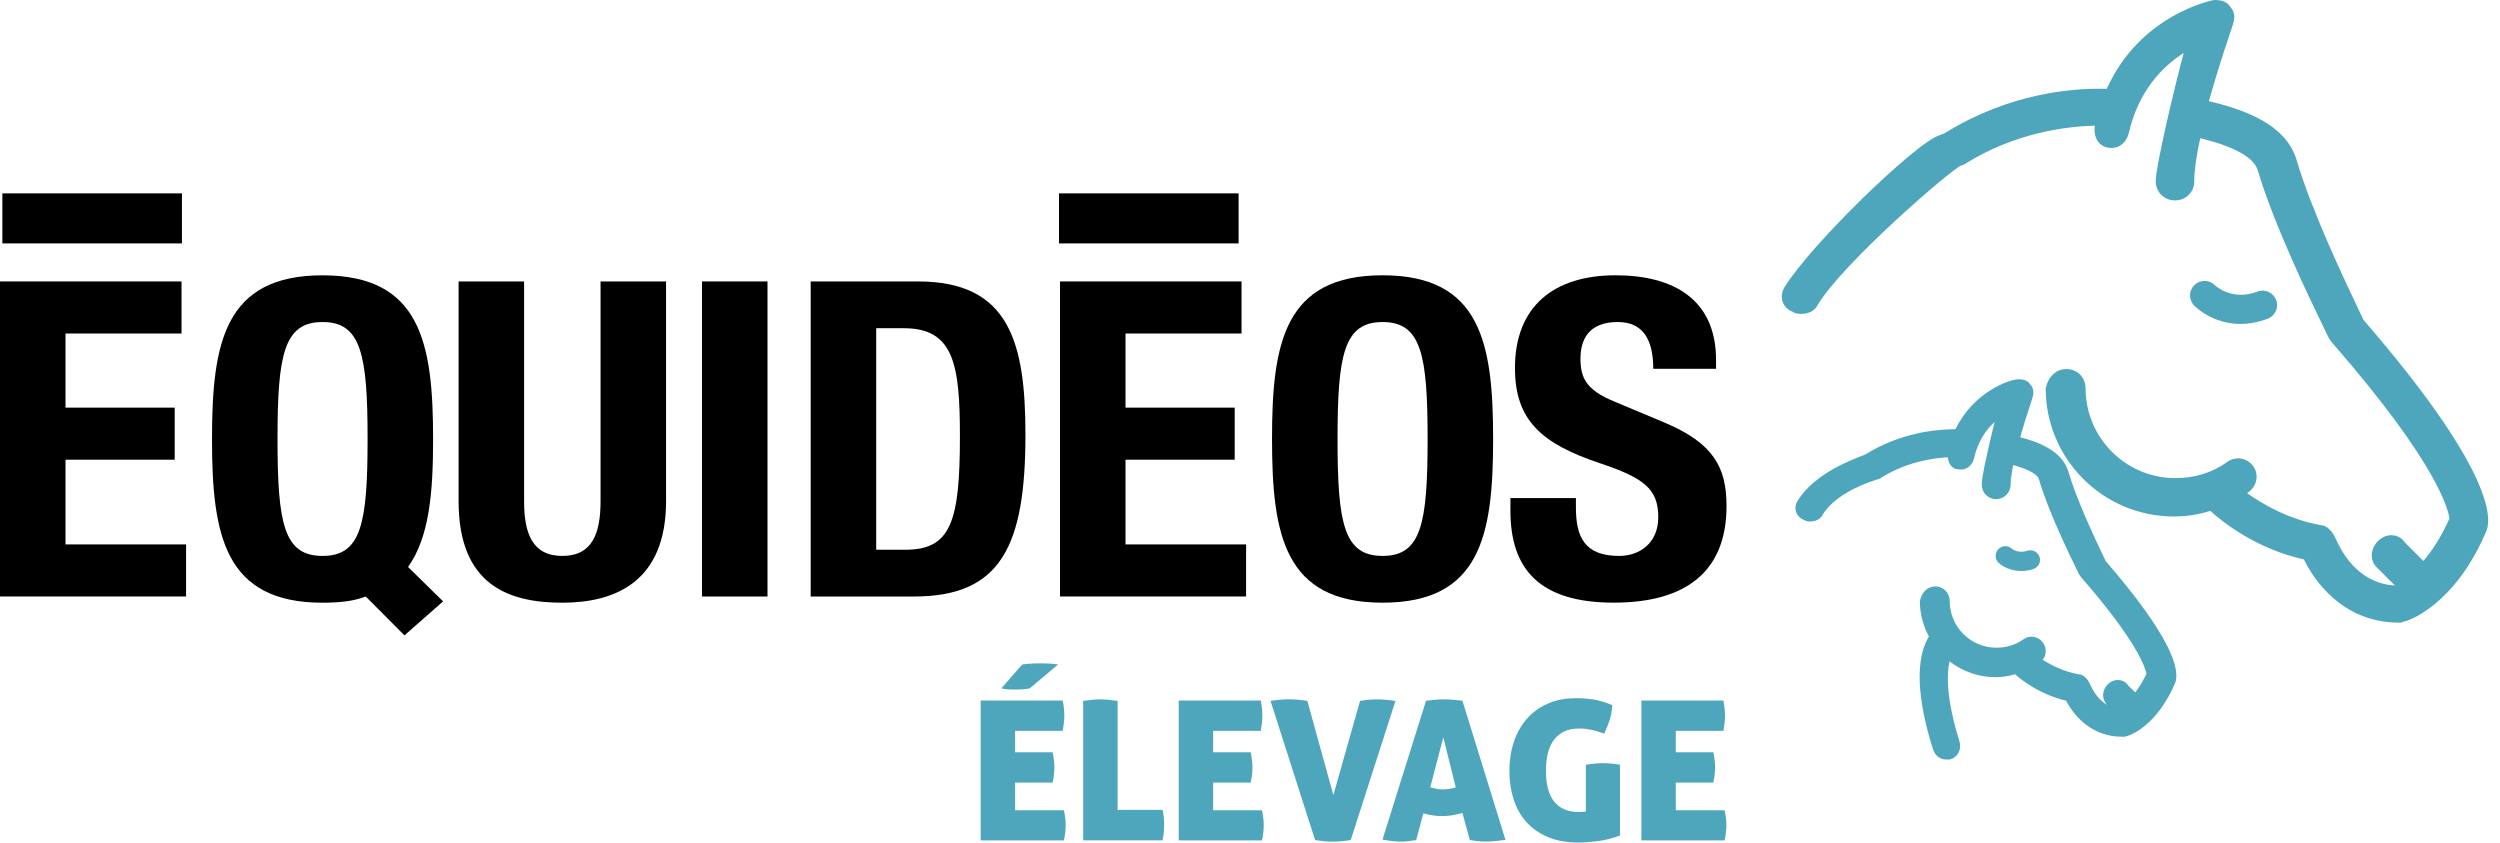 <svg width="181" height="61" viewBox="0 0 181 61" fill="none" xmlns="http://www.w3.org/2000/svg">
<path d="M13.142 20.377V24.146H4.743V29.513H12.648V33.282H4.743V39.416H13.472V43.185H0V20.377H13.142Z" fill="black"/>
<path d="M29.282 46L26.482 43.189C26.054 43.349 25.559 43.476 25.032 43.54C24.537 43.604 23.978 43.636 23.352 43.636C16.238 43.636 15.349 38.715 15.349 31.784C15.349 24.851 16.238 19.933 23.352 19.933C30.467 19.933 31.356 24.853 31.356 31.784C31.356 35.649 31.092 38.876 29.543 41.049L32.08 43.54L29.282 46ZM23.352 40.249C26.152 40.249 26.613 37.918 26.613 31.782C26.613 25.68 26.152 23.315 23.352 23.315C20.552 23.315 20.092 25.68 20.092 31.782C20.092 37.918 20.552 40.249 23.352 40.249Z" fill="black"/>
<path d="M37.945 20.377V36.287C37.945 38.556 38.504 40.249 40.713 40.249C42.921 40.249 43.48 38.556 43.48 36.287V20.377H48.223V36.287C48.223 42.1 44.566 43.636 40.713 43.636C36.859 43.636 33.202 42.389 33.202 36.287V20.377H37.945Z" fill="black"/>
<path d="M50.824 43.189V20.377H55.567V43.187H50.824V43.189Z" fill="black"/>
<path d="M58.694 20.377H66.468C73.056 20.377 74.242 24.755 74.242 31.462C74.242 39.545 72.464 43.187 66.173 43.187H58.694V20.377ZM63.437 39.802H65.545C68.84 39.802 69.498 37.789 69.498 31.591C69.498 26.415 69.069 23.764 65.447 23.764H63.437V39.802Z" fill="black"/>
<path d="M89.887 20.377V24.146H81.487V29.513H89.392V33.282H81.487V39.416H90.217V43.185H76.745V20.377H89.887Z" fill="black"/>
<path d="M100.099 19.931C107.213 19.931 108.102 24.851 108.102 31.782C108.102 38.715 107.213 43.634 100.099 43.634C92.984 43.634 92.095 38.714 92.095 31.782C92.093 24.851 92.982 19.931 100.099 19.931ZM100.099 40.249C102.899 40.249 103.359 37.918 103.359 31.782C103.359 25.68 102.899 23.315 100.099 23.315C97.299 23.315 96.838 25.68 96.838 31.782C96.836 37.918 97.299 40.249 100.099 40.249Z" fill="black"/>
<path d="M114.096 36.064V36.735C114.096 38.876 114.722 40.249 117.226 40.249C118.676 40.249 120.058 39.353 120.058 37.438C120.058 35.362 118.972 34.595 115.842 33.54C111.626 32.133 109.683 30.442 109.683 26.64C109.683 22.2 112.483 19.931 116.963 19.931C121.178 19.931 124.242 21.688 124.242 26.064V26.702H119.696C119.696 24.562 118.938 23.315 117.127 23.315C114.987 23.315 114.426 24.624 114.426 25.967C114.426 27.373 114.855 28.235 116.864 29.065L120.521 30.598C124.079 32.1 125 33.856 125 36.636C125 41.46 121.969 43.632 116.832 43.632C111.463 43.632 109.355 41.203 109.355 36.987V36.06H114.096V36.064Z" fill="black"/>
<path d="M89.674 14H76.672V17.623H89.674V14Z" fill="black"/>
<path d="M13.173 14H0.171V17.623H13.173V14Z" fill="black"/>
<path d="M71 50.718H76.944C76.982 50.924 77.01 51.117 77.029 51.295C77.047 51.474 77.057 51.642 77.057 51.802C77.057 52.112 77.019 52.483 76.944 52.915H73.493V54.464H76.212C76.296 54.877 76.338 55.244 76.338 55.563C76.338 55.882 76.296 56.258 76.212 56.662H73.493V58.662H77.029C77.113 59.056 77.155 59.413 77.155 59.732C77.155 60.08 77.113 60.451 77.029 60.845H71V50.718ZM74 48.112C74.367 48.055 74.798 48.027 75.296 48.027C75.54 48.027 75.775 48.032 76.005 48.046C76.235 48.06 76.437 48.079 76.606 48.107L74.55 49.84C74.268 49.896 73.925 49.924 73.521 49.924C73.343 49.924 73.169 49.924 72.996 49.91C72.822 49.896 72.657 49.877 72.498 49.84L74.005 48.107L74 48.112Z" fill="#4EA6BD"/>
<path d="M78.423 50.746C78.677 50.708 78.907 50.68 79.113 50.661C79.32 50.642 79.503 50.633 79.663 50.633C79.832 50.633 80.019 50.642 80.231 50.661C80.442 50.68 80.667 50.708 80.916 50.746V58.633H84.17C84.217 58.868 84.25 59.075 84.264 59.249C84.278 59.422 84.283 59.577 84.283 59.718C84.283 59.878 84.273 60.042 84.264 60.216C84.25 60.389 84.217 60.596 84.17 60.84H78.423V50.741V50.746Z" fill="#4EA6BD"/>
<path d="M85.339 50.718H91.283C91.321 50.924 91.349 51.117 91.368 51.295C91.386 51.474 91.396 51.642 91.396 51.802C91.396 52.112 91.358 52.483 91.283 52.915H87.832V54.464H90.551C90.635 54.877 90.677 55.244 90.677 55.563C90.677 55.882 90.635 56.258 90.551 56.662H87.832V58.662H91.368C91.452 59.056 91.495 59.413 91.495 59.732C91.495 60.08 91.452 60.451 91.368 60.845H85.339V50.718Z" fill="#4EA6BD"/>
<path d="M91.988 50.746C92.147 50.718 92.359 50.689 92.621 50.666C92.885 50.642 93.138 50.628 93.382 50.628C93.579 50.628 93.795 50.642 94.03 50.666C94.265 50.689 94.471 50.713 94.65 50.746L96.537 57.563L98.467 50.746C98.683 50.708 98.899 50.68 99.12 50.661C99.34 50.642 99.57 50.633 99.819 50.633C99.979 50.633 100.176 50.647 100.411 50.671C100.646 50.694 100.852 50.718 101.031 50.75L97.791 60.822C97.547 60.859 97.321 60.887 97.105 60.906C96.894 60.925 96.692 60.934 96.495 60.934C96.298 60.934 96.115 60.925 95.918 60.906C95.72 60.887 95.486 60.859 95.213 60.822L91.988 50.75V50.746Z" fill="#4EA6BD"/>
<path d="M103.242 50.731C103.486 50.703 103.711 50.68 103.927 50.661C104.143 50.642 104.35 50.633 104.571 50.633C104.749 50.633 104.941 50.642 105.153 50.661C105.364 50.68 105.603 50.703 105.88 50.731L108.993 60.803C108.458 60.887 107.989 60.929 107.585 60.929C107.397 60.929 107.209 60.92 107.021 60.901C106.834 60.883 106.632 60.854 106.416 60.817L105.88 58.859C105.618 58.934 105.364 58.99 105.125 59.028C104.885 59.066 104.646 59.084 104.416 59.084C104.2 59.084 103.979 59.07 103.754 59.037C103.528 59.005 103.293 58.958 103.049 58.892L102.528 60.822C102.312 60.859 102.115 60.887 101.937 60.906C101.758 60.925 101.584 60.934 101.415 60.934C101.246 60.934 101.049 60.92 100.828 60.897C100.608 60.873 100.359 60.84 100.091 60.789L103.246 50.731H103.242ZM104.495 53.38L103.552 57C103.711 57.047 103.862 57.084 104.002 57.112C104.143 57.141 104.289 57.155 104.439 57.155C104.599 57.155 104.754 57.145 104.909 57.117C105.064 57.093 105.223 57.061 105.397 57.009L104.495 53.375V53.38Z" fill="#4EA6BD"/>
<path d="M114.82 55.366C115.074 55.328 115.299 55.3 115.496 55.281C115.694 55.263 115.877 55.253 116.046 55.253C116.205 55.253 116.398 55.263 116.623 55.281C116.849 55.3 117.069 55.328 117.285 55.366V60.493C116.731 60.7 116.187 60.836 115.647 60.901C115.107 60.967 114.642 61 114.257 61C113.43 61 112.707 60.869 112.088 60.61C111.468 60.352 110.947 59.995 110.529 59.535C110.111 59.075 109.801 58.526 109.59 57.887C109.383 57.249 109.28 56.554 109.28 55.803C109.28 55.051 109.388 54.356 109.604 53.713C109.82 53.07 110.13 52.516 110.543 52.042C110.951 51.572 111.454 51.206 112.055 50.943C112.656 50.68 113.337 50.549 114.097 50.549C114.548 50.549 114.98 50.581 115.388 50.647C115.797 50.713 116.243 50.849 116.731 51.056C116.712 51.441 116.642 51.816 116.52 52.182C116.398 52.549 116.271 52.859 116.14 53.112C115.952 53.046 115.783 52.99 115.628 52.943C115.473 52.896 115.323 52.859 115.182 52.83C115.041 52.802 114.9 52.783 114.759 52.765C114.618 52.751 114.468 52.746 114.308 52.746C113.548 52.746 112.961 52.999 112.548 53.511C112.135 54.023 111.928 54.788 111.928 55.803C111.928 56.817 112.13 57.559 112.534 58.051C112.937 58.544 113.538 58.793 114.337 58.793C114.515 58.793 114.675 58.779 114.816 58.751V55.37L114.82 55.366Z" fill="#4EA6BD"/>
<path d="M118.835 50.718H124.779C124.816 50.924 124.844 51.117 124.863 51.295C124.882 51.474 124.891 51.642 124.891 51.802C124.891 52.112 124.854 52.483 124.779 52.915H121.328V54.464H124.046C124.131 54.877 124.173 55.244 124.173 55.563C124.173 55.882 124.131 56.258 124.046 56.662H121.328V58.662H124.863C124.948 59.056 124.99 59.413 124.99 59.732C124.99 60.08 124.948 60.451 124.863 60.845H118.835V50.718Z" fill="#4EA6BD"/>
<path d="M170.864 23.384C170.794 23.23 170.655 22.938 170.473 22.547C169.455 20.384 167.055 15.32 165.967 11.622C165.227 9.306 162.437 8.26 159.549 7.604C159.967 6.055 160.511 4.283 161.195 2.246C161.321 1.884 161.362 1.758 161.376 1.688C161.474 1.381 161.53 1.018 161.223 0.684C161.028 0.349 160.581 0.349 160.344 0.349C160.288 0.349 155.084 1.409 152.796 6.781C150.577 6.697 145.861 6.934 141.006 9.934C140.95 9.962 140.713 10.06 140.476 10.157C138.857 10.785 131.477 17.845 129.537 20.984C129.384 21.221 129.342 21.514 129.44 21.779C129.523 22.003 129.719 22.184 129.956 22.254C130.123 22.393 130.305 22.393 130.416 22.393C130.96 22.393 131.211 22.128 131.309 21.933C133.179 18.78 141.313 11.762 141.927 11.65H142.011L142.08 11.608C146.113 9.069 150.242 8.748 152.14 8.762C152.112 8.846 152.084 8.929 152.07 9.013C151.959 9.46 152.014 10.129 152.6 10.325C153.186 10.52 153.661 10.171 153.814 9.571C154.679 5.818 157.051 3.976 158.684 3.125C158.279 4.437 156.437 11.915 156.437 13.129C156.437 13.729 156.884 14.175 157.484 14.175C158.084 14.175 158.53 13.729 158.53 13.129C158.53 12.278 158.711 11.092 159.046 9.599C161.907 10.269 163.427 11.106 163.79 12.222C164.948 16.157 167.571 21.556 168.562 23.579C168.757 23.984 168.925 24.333 168.952 24.389L169.12 24.598C177.128 33.779 177.673 37.071 177.701 37.615C177.087 39.025 176.333 40.211 175.482 41.131L173.822 39.485C173.682 39.276 173.473 39.15 173.222 39.122C172.943 39.094 172.65 39.206 172.413 39.443C171.952 39.904 171.994 40.517 172.301 40.81L173.933 42.443C173.766 42.554 173.585 42.652 173.417 42.75C171.994 42.694 170.055 41.996 168.771 39.136C168.729 39.038 168.701 38.983 168.673 38.941C168.52 38.662 168.227 38.383 167.948 38.383C165.255 37.894 163.162 36.541 162.074 35.704C162.255 35.592 162.423 35.481 162.576 35.383C162.799 35.243 162.953 35.02 163.009 34.769C163.065 34.504 163.009 34.239 162.869 34.016C162.73 33.792 162.506 33.639 162.255 33.583C161.99 33.527 161.725 33.583 161.502 33.723C160.344 34.56 159.004 34.978 157.498 34.978C153.717 34.978 150.647 31.909 150.647 28.128C150.647 27.528 150.201 27.081 149.601 27.081C149.056 27.081 148.61 27.472 148.456 28.128C148.456 33.053 152.461 37.057 157.386 37.057C158.391 37.057 159.311 36.876 160.107 36.597C161 37.42 163.469 39.443 167.055 40.197C167.529 41.201 169.469 44.717 173.71 44.717H173.933C174.324 44.717 177.631 43.447 179.779 38.285C180.045 37.504 180.17 34.099 170.878 23.37L170.864 23.384Z" fill="#4EA6BD"/>
<path d="M173.919 45.08H173.696C169.455 45.08 167.418 41.773 166.804 40.504C163.427 39.75 161.028 37.895 160.023 36.988C159.144 37.267 158.265 37.392 157.386 37.392C152.266 37.392 148.108 33.234 148.108 28.114C148.303 27.235 148.889 26.719 149.601 26.719C150.396 26.719 150.996 27.319 150.996 28.114C150.996 31.7 153.912 34.616 157.498 34.616C158.921 34.616 160.204 34.211 161.293 33.416C161.614 33.206 161.976 33.137 162.339 33.22C162.674 33.304 162.967 33.499 163.162 33.792C163.358 34.086 163.427 34.448 163.344 34.811C163.26 35.16 163.051 35.453 162.772 35.648C162.744 35.662 162.716 35.69 162.688 35.704C163.79 36.485 165.688 37.602 168.018 38.02C168.422 38.02 168.799 38.425 168.98 38.76C168.994 38.787 169.036 38.857 169.092 38.983C170.278 41.634 172.05 42.303 173.347 42.387C173.347 42.387 173.375 42.387 173.375 42.373L172.05 41.048C171.631 40.629 171.548 39.792 172.161 39.178C172.468 38.871 172.873 38.704 173.264 38.76C173.613 38.787 173.919 38.983 174.115 39.276L175.454 40.615C176.18 39.764 176.808 38.732 177.338 37.546C177.268 36.932 176.501 33.583 168.841 24.807L168.618 24.5C168.618 24.5 168.436 24.11 168.241 23.719C167.25 21.682 164.627 16.268 163.455 12.306C163.148 11.385 161.781 10.618 159.297 10.004C159.004 11.329 158.865 12.376 158.865 13.115C158.865 13.911 158.265 14.51 157.47 14.51C156.674 14.51 156.074 13.896 156.074 13.115C156.074 11.999 157.47 6.195 158.098 3.837C156.549 4.827 154.833 6.572 154.121 9.641C154.01 10.074 153.772 10.395 153.438 10.576C153.145 10.729 152.796 10.757 152.447 10.646C151.763 10.408 151.568 9.711 151.666 9.097C149.545 9.153 145.861 9.613 142.234 11.887L142.15 11.943L141.983 11.985C141.285 12.25 133.388 19.059 131.588 22.101C131.504 22.282 131.184 22.728 130.388 22.728C130.263 22.728 130.012 22.728 129.76 22.561C129.44 22.435 129.202 22.198 129.077 21.891C128.937 21.528 128.993 21.124 129.202 20.789C131.156 17.636 138.536 10.52 140.308 9.836C140.546 9.739 140.727 9.669 140.797 9.641C145.499 6.725 150.089 6.362 152.531 6.432C154.972 0.991 160.26 0 160.302 0C160.567 0 161.181 -1.66324e-07 161.474 0.502C161.879 0.921 161.781 1.437 161.655 1.786C161.655 1.828 161.6 1.953 161.474 2.344C160.846 4.2 160.33 5.874 159.925 7.325C162.52 7.939 165.45 8.999 166.246 11.497C167.32 15.18 169.72 20.217 170.738 22.366L170.85 22.603C170.962 22.854 171.059 23.049 171.115 23.161C180.24 33.709 180.407 37.309 180.045 38.369C177.784 43.796 174.31 45.038 173.864 45.038L173.919 45.08ZM160.19 36.206L160.344 36.346C161.223 37.155 163.637 39.122 167.125 39.862L167.292 39.904L167.362 40.057C167.836 41.076 169.692 44.382 173.696 44.382H173.919C174.38 44.34 177.422 43.015 179.445 38.16C179.612 37.657 180.017 34.462 170.599 23.607L170.543 23.524C170.487 23.412 170.39 23.203 170.264 22.924L170.152 22.686C169.12 20.51 166.72 15.445 165.618 11.706C164.892 9.432 161.948 8.497 159.451 7.925L159.102 7.841L159.2 7.492C159.618 5.944 160.176 4.144 160.846 2.121C160.958 1.772 161 1.66 161.014 1.591C161.125 1.256 161.111 1.088 160.944 0.907C160.804 0.684 160.497 0.684 160.316 0.684C160.316 0.684 155.279 1.744 153.089 6.906L152.991 7.13H152.754C150.438 7.032 145.875 7.311 141.159 10.227C141.118 10.255 140.866 10.353 140.615 10.45C139.122 11.036 131.756 17.998 129.802 21.152C129.705 21.305 129.677 21.487 129.733 21.64C129.788 21.766 129.886 21.863 130.039 21.919L130.151 21.975C130.235 22.031 130.319 22.031 130.402 22.031C130.695 22.031 130.891 21.933 130.988 21.766C132.83 18.654 140.992 11.455 141.857 11.287H141.899C145.959 8.762 149.991 8.385 152.084 8.385H152.559L152.461 8.818C152.461 8.86 152.433 8.916 152.419 8.957C152.419 8.999 152.405 9.027 152.391 9.069C152.391 9.111 152.21 9.822 152.698 9.976C152.852 10.032 152.991 10.032 153.117 9.962C153.27 9.878 153.396 9.697 153.451 9.474C154.33 5.679 156.688 3.753 158.502 2.804L159.242 2.428L159.004 3.223C158.614 4.479 156.786 11.971 156.786 13.115C156.786 13.52 157.079 13.813 157.484 13.813C157.888 13.813 158.181 13.52 158.181 13.115C158.181 12.25 158.349 11.078 158.711 9.502L158.795 9.153L159.144 9.236C162.144 9.934 163.734 10.841 164.139 12.097C165.297 16.017 167.906 21.389 168.897 23.412C169.064 23.761 169.204 24.054 169.273 24.193L169.413 24.361C177.477 33.583 178.035 36.988 178.077 37.587V37.671L178.049 37.741C177.422 39.164 176.654 40.378 175.761 41.355L175.51 41.62L173.599 39.708C173.473 39.527 173.361 39.457 173.208 39.443C173.04 39.429 172.845 39.499 172.678 39.666C172.343 40.001 172.413 40.392 172.566 40.545L174.505 42.485L174.143 42.722C173.961 42.834 173.78 42.945 173.599 43.043L173.515 43.085H173.417C171.91 43.015 169.831 42.303 168.464 39.262C168.422 39.178 168.408 39.136 168.394 39.108C168.255 38.857 168.06 38.704 167.962 38.704C165.241 38.215 163.148 36.932 161.865 35.955L161.46 35.648L161.893 35.383C162.06 35.271 162.227 35.174 162.381 35.076C162.534 34.978 162.632 34.839 162.674 34.657C162.716 34.49 162.674 34.323 162.59 34.183C162.493 34.044 162.353 33.932 162.186 33.904C162.018 33.862 161.851 33.904 161.697 33.988C160.497 34.867 159.074 35.313 157.498 35.313C153.535 35.313 150.298 32.09 150.298 28.114C150.298 27.709 150.005 27.416 149.601 27.416C149.196 27.416 148.903 27.709 148.791 28.184C148.791 32.83 152.656 36.681 157.386 36.681C158.251 36.681 159.13 36.527 160.009 36.248L160.204 36.178L160.19 36.206Z" fill="#4EA6BD"/>
<path d="M151.945 40.336C151.373 39.122 150.019 36.276 149.419 34.197C149.001 32.872 147.452 32.258 145.847 31.881C146.085 31.044 146.378 30.081 146.74 28.993C146.796 28.811 146.824 28.728 146.838 28.672C146.908 28.477 146.936 28.225 146.726 28.002C146.573 27.765 146.28 27.765 146.14 27.765C145.764 27.765 143.057 28.56 141.815 31.379C140.532 31.337 137.909 31.504 135.216 33.165C135.174 33.193 135.076 33.22 134.937 33.276C134.016 33.639 131.574 34.588 130.458 36.374C130.346 36.541 130.319 36.75 130.388 36.932C130.444 37.085 130.57 37.211 130.737 37.267C130.863 37.35 130.988 37.35 131.058 37.35C131.449 37.35 131.616 37.141 131.658 37.029C132.774 35.146 135.816 34.337 135.802 34.337H135.886L135.955 34.295C138.09 32.955 140.28 32.732 141.397 32.718C141.327 33.025 141.439 33.555 141.787 33.597C142.136 33.639 142.15 33.625 142.304 33.527C142.457 33.43 142.569 33.276 142.611 33.081C143.029 31.253 144.076 30.235 145.038 29.677C144.829 30.36 143.866 34.364 143.866 35.048C143.866 35.439 144.173 35.76 144.578 35.76C144.982 35.76 145.289 35.453 145.289 35.048C145.289 34.602 145.373 33.974 145.554 33.206C147.033 33.569 147.829 34.002 148.024 34.574C148.68 36.792 150.145 39.82 150.703 40.964C150.828 41.215 150.898 41.368 150.912 41.41L151.024 41.564C155.391 46.573 155.782 48.456 155.823 48.791C155.502 49.517 155.112 50.117 154.679 50.619L153.856 49.81C153.758 49.656 153.605 49.572 153.438 49.559C153.228 49.531 153.047 49.614 152.879 49.768C152.6 50.047 152.572 50.465 152.824 50.717L153.633 51.526C153.633 51.526 153.549 51.582 153.521 51.609C152.433 51.554 151.61 50.898 151.052 49.656C151.024 49.6 151.01 49.559 150.996 49.531C150.898 49.349 150.717 49.154 150.508 49.154C149.112 48.903 148.01 48.233 147.382 47.773C147.424 47.745 147.48 47.717 147.522 47.689C147.675 47.591 147.787 47.424 147.815 47.256C147.843 47.089 147.815 46.908 147.717 46.768C147.619 46.615 147.466 46.517 147.299 46.475C147.117 46.433 146.936 46.475 146.782 46.573C146.154 47.033 145.429 47.256 144.606 47.256C142.555 47.256 140.88 45.582 140.88 43.531C140.88 43.141 140.574 42.82 140.169 42.82C139.806 42.82 139.513 43.071 139.402 43.531C139.402 44.48 139.681 45.345 140.127 46.112C139.443 47.075 138.802 49.266 140.35 54.149C140.448 54.456 140.685 54.651 140.978 54.651H141.187C141.536 54.526 141.704 54.191 141.606 53.8C140.392 49.935 140.699 48.08 141.034 47.27C141.955 48.135 143.183 48.679 144.55 48.679C145.108 48.679 145.596 48.568 146.043 48.428C146.573 48.917 147.926 50.005 149.894 50.424C150.494 51.679 151.791 52.977 153.717 52.977H153.842C154.079 52.977 155.991 52.293 157.247 49.279C157.442 48.694 157.344 46.684 152.238 40.797C152.196 40.713 152.126 40.559 152.028 40.336H151.945Z" fill="#4EA6BD"/>
<path d="M141.076 54.986H140.908C140.462 54.986 140.099 54.707 139.946 54.247C138.481 49.587 138.941 47.242 139.653 46.084C139.22 45.275 138.997 44.41 138.997 43.517C139.136 42.847 139.583 42.457 140.113 42.457C140.699 42.457 141.159 42.917 141.159 43.517C141.159 45.387 142.68 46.894 144.536 46.894C145.275 46.894 145.945 46.684 146.503 46.28C146.754 46.112 147.047 46.057 147.312 46.126C147.577 46.182 147.801 46.35 147.94 46.573C148.094 46.796 148.136 47.061 148.094 47.326C148.066 47.494 147.996 47.633 147.884 47.759C148.526 48.177 149.419 48.624 150.494 48.819C150.828 48.833 151.093 49.112 151.233 49.377C151.233 49.391 151.261 49.433 151.289 49.489C151.638 50.242 152.056 50.758 152.572 51.038L152.531 50.996C152.154 50.619 152.182 49.977 152.586 49.559C152.824 49.321 153.103 49.21 153.423 49.238C153.703 49.266 153.94 49.405 154.093 49.642L154.595 50.131C154.902 49.726 155.168 49.279 155.405 48.777C155.321 48.345 154.721 46.433 150.703 41.829L150.521 41.578C150.521 41.578 150.438 41.41 150.34 41.201L150.298 41.117C149.74 39.973 148.261 36.918 147.619 34.699C147.536 34.434 147.117 34.044 145.75 33.667C145.638 34.267 145.568 34.741 145.568 35.076C145.568 35.662 145.108 36.136 144.522 36.136C143.936 36.136 143.476 35.676 143.476 35.076C143.476 34.476 144.048 31.993 144.41 30.555C143.671 31.211 143.169 32.104 142.917 33.193C142.848 33.486 142.68 33.723 142.443 33.862C142.206 34.002 142.094 34.016 141.718 33.974C141.522 33.96 141.341 33.848 141.215 33.667C141.104 33.499 141.034 33.304 141.02 33.109C139.876 33.165 138.006 33.458 136.164 34.602V34.63L135.871 34.727C134.462 35.16 132.69 36.039 131.965 37.267C131.923 37.364 131.686 37.755 131.058 37.755C130.974 37.755 130.779 37.755 130.57 37.629C130.332 37.532 130.151 37.35 130.053 37.113C129.942 36.834 129.984 36.499 130.151 36.248C131.323 34.364 133.834 33.374 134.783 33.011C134.923 32.955 134.993 32.927 135.034 32.913C137.616 31.309 140.169 31.086 141.578 31.072C142.89 28.365 145.513 27.458 146.126 27.458C146.294 27.458 146.768 27.458 147.005 27.849C147.215 28.072 147.271 28.421 147.145 28.811C147.145 28.839 147.103 28.937 147.047 29.132C146.74 30.053 146.475 30.89 146.266 31.658C147.619 32.007 149.28 32.648 149.74 34.113C150.34 36.178 151.679 38.997 152.252 40.197C152.335 40.378 152.405 40.517 152.447 40.615C157.205 46.112 157.818 48.428 157.498 49.405C156.158 52.614 154.093 53.34 153.772 53.34H153.647C151.205 53.34 149.991 51.512 149.587 50.731C147.829 50.312 146.559 49.405 145.889 48.819C145.401 48.959 144.941 49.028 144.48 49.028C143.266 49.028 142.108 48.624 141.145 47.884C140.936 48.805 140.894 50.563 141.871 53.702C142.024 54.275 141.745 54.805 141.229 54.972L141.076 55V54.986ZM140.113 43.168C139.904 43.168 139.75 43.336 139.68 43.601C139.68 44.354 139.918 45.164 140.364 45.931L140.476 46.126L140.35 46.308C139.792 47.089 139.081 49.14 140.615 54.037C140.657 54.149 140.741 54.288 140.908 54.288H141.02C141.187 54.219 141.257 54.065 141.201 53.87C140.015 50.075 140.239 48.108 140.643 47.117L140.839 46.643L141.201 46.991C142.094 47.843 143.266 48.303 144.466 48.303C144.913 48.303 145.359 48.233 145.861 48.066L146.057 48.01L146.21 48.149C146.685 48.582 148.01 49.656 149.908 50.061L150.075 50.103L150.145 50.256C150.41 50.814 151.442 52.614 153.661 52.614H153.786C153.786 52.614 155.614 52.14 156.87 49.126C156.953 48.861 157.177 47.075 151.917 41.006L151.861 40.922C151.819 40.838 151.749 40.685 151.652 40.476C151.066 39.262 149.712 36.402 149.098 34.295C148.791 33.346 147.745 32.69 145.778 32.216L145.429 32.132L145.526 31.783C145.764 30.932 146.057 29.956 146.419 28.881C146.475 28.7 146.503 28.63 146.517 28.588C146.587 28.393 146.559 28.323 146.489 28.239C146.405 28.128 146.238 28.128 146.154 28.128C145.861 28.128 143.308 28.909 142.15 31.532L142.052 31.741H141.815C140.518 31.686 138.006 31.867 135.411 33.472C135.341 33.513 135.244 33.555 135.09 33.611C134.169 33.974 131.811 34.895 130.765 36.583C130.709 36.667 130.695 36.75 130.723 36.82C130.751 36.89 130.821 36.932 130.863 36.946L130.946 36.988C130.946 36.988 131.002 37.016 131.058 37.016C131.281 37.016 131.337 36.918 131.351 36.89C132.314 35.271 134.49 34.406 135.425 34.099V34.002H135.774C138.02 32.62 140.239 32.397 141.369 32.383H141.815L141.718 32.816C141.676 32.983 141.745 33.234 141.815 33.262C141.857 33.262 142.011 33.276 142.052 33.262C142.178 33.193 142.234 33.109 142.262 32.997C142.624 31.393 143.531 30.151 144.843 29.37L145.61 28.923L145.345 29.774C145.108 30.555 144.187 34.448 144.187 35.048C144.187 35.258 144.341 35.411 144.536 35.411C144.731 35.411 144.885 35.258 144.885 35.048C144.885 34.588 144.968 33.96 145.15 33.137L145.22 32.788L145.568 32.872C147.187 33.262 148.052 33.765 148.289 34.462C148.931 36.639 150.382 39.652 150.94 40.783L150.661 41.02L150.968 40.866C151.052 41.034 151.121 41.173 151.149 41.229L151.247 41.355C155.558 46.28 156.06 48.261 156.102 48.749V48.847L156.074 48.931C155.754 49.656 155.349 50.298 154.875 50.842L154.623 51.121L153.535 50.047C153.451 49.935 153.396 49.893 153.326 49.893C153.214 49.88 153.144 49.921 153.047 50.005C152.907 50.145 152.879 50.354 152.991 50.452L154.121 51.582L153.716 51.805C153.716 51.805 153.633 51.875 153.591 51.889L153.507 51.931H153.41C152.182 51.861 151.247 51.135 150.633 49.754L150.591 49.67C150.521 49.531 150.424 49.461 150.396 49.461C148.903 49.196 147.773 48.526 147.061 48.01L146.657 47.717L147.159 47.396C147.298 47.312 147.354 47.228 147.368 47.145C147.382 47.061 147.368 46.977 147.326 46.922C147.271 46.838 147.201 46.796 147.117 46.768C147.019 46.74 146.95 46.768 146.866 46.824C146.196 47.312 145.387 47.563 144.494 47.563C142.248 47.563 140.42 45.736 140.42 43.489C140.42 43.28 140.266 43.127 140.071 43.127L140.113 43.168Z" fill="#4EA6BD"/>
<path d="M159.604 21.389C159.604 21.389 161.223 23.063 163.804 22.1L159.604 21.389Z" fill="black"/>
<path d="M162.213 23.454C160.162 23.454 158.921 22.184 158.851 22.114C158.446 21.696 158.46 21.04 158.879 20.635C159.297 20.231 159.953 20.245 160.358 20.649C160.414 20.705 161.586 21.807 163.441 21.11C163.985 20.901 164.585 21.18 164.795 21.724C165.004 22.268 164.725 22.868 164.181 23.077C163.469 23.342 162.813 23.454 162.227 23.454H162.213Z" fill="#4EA6BD"/>
<path d="M145.178 40.239C145.178 40.239 145.889 40.894 146.991 40.532L145.178 40.239Z" fill="black"/>
<path d="M146.336 41.341C145.568 41.341 144.982 41.006 144.703 40.755C144.424 40.49 144.41 40.057 144.675 39.764C144.94 39.485 145.373 39.471 145.652 39.722C145.708 39.764 146.112 40.085 146.782 39.876C147.145 39.75 147.536 39.959 147.661 40.322C147.787 40.685 147.577 41.076 147.215 41.201C146.908 41.299 146.615 41.341 146.336 41.341Z" fill="#4EA6BD"/>
</svg>
